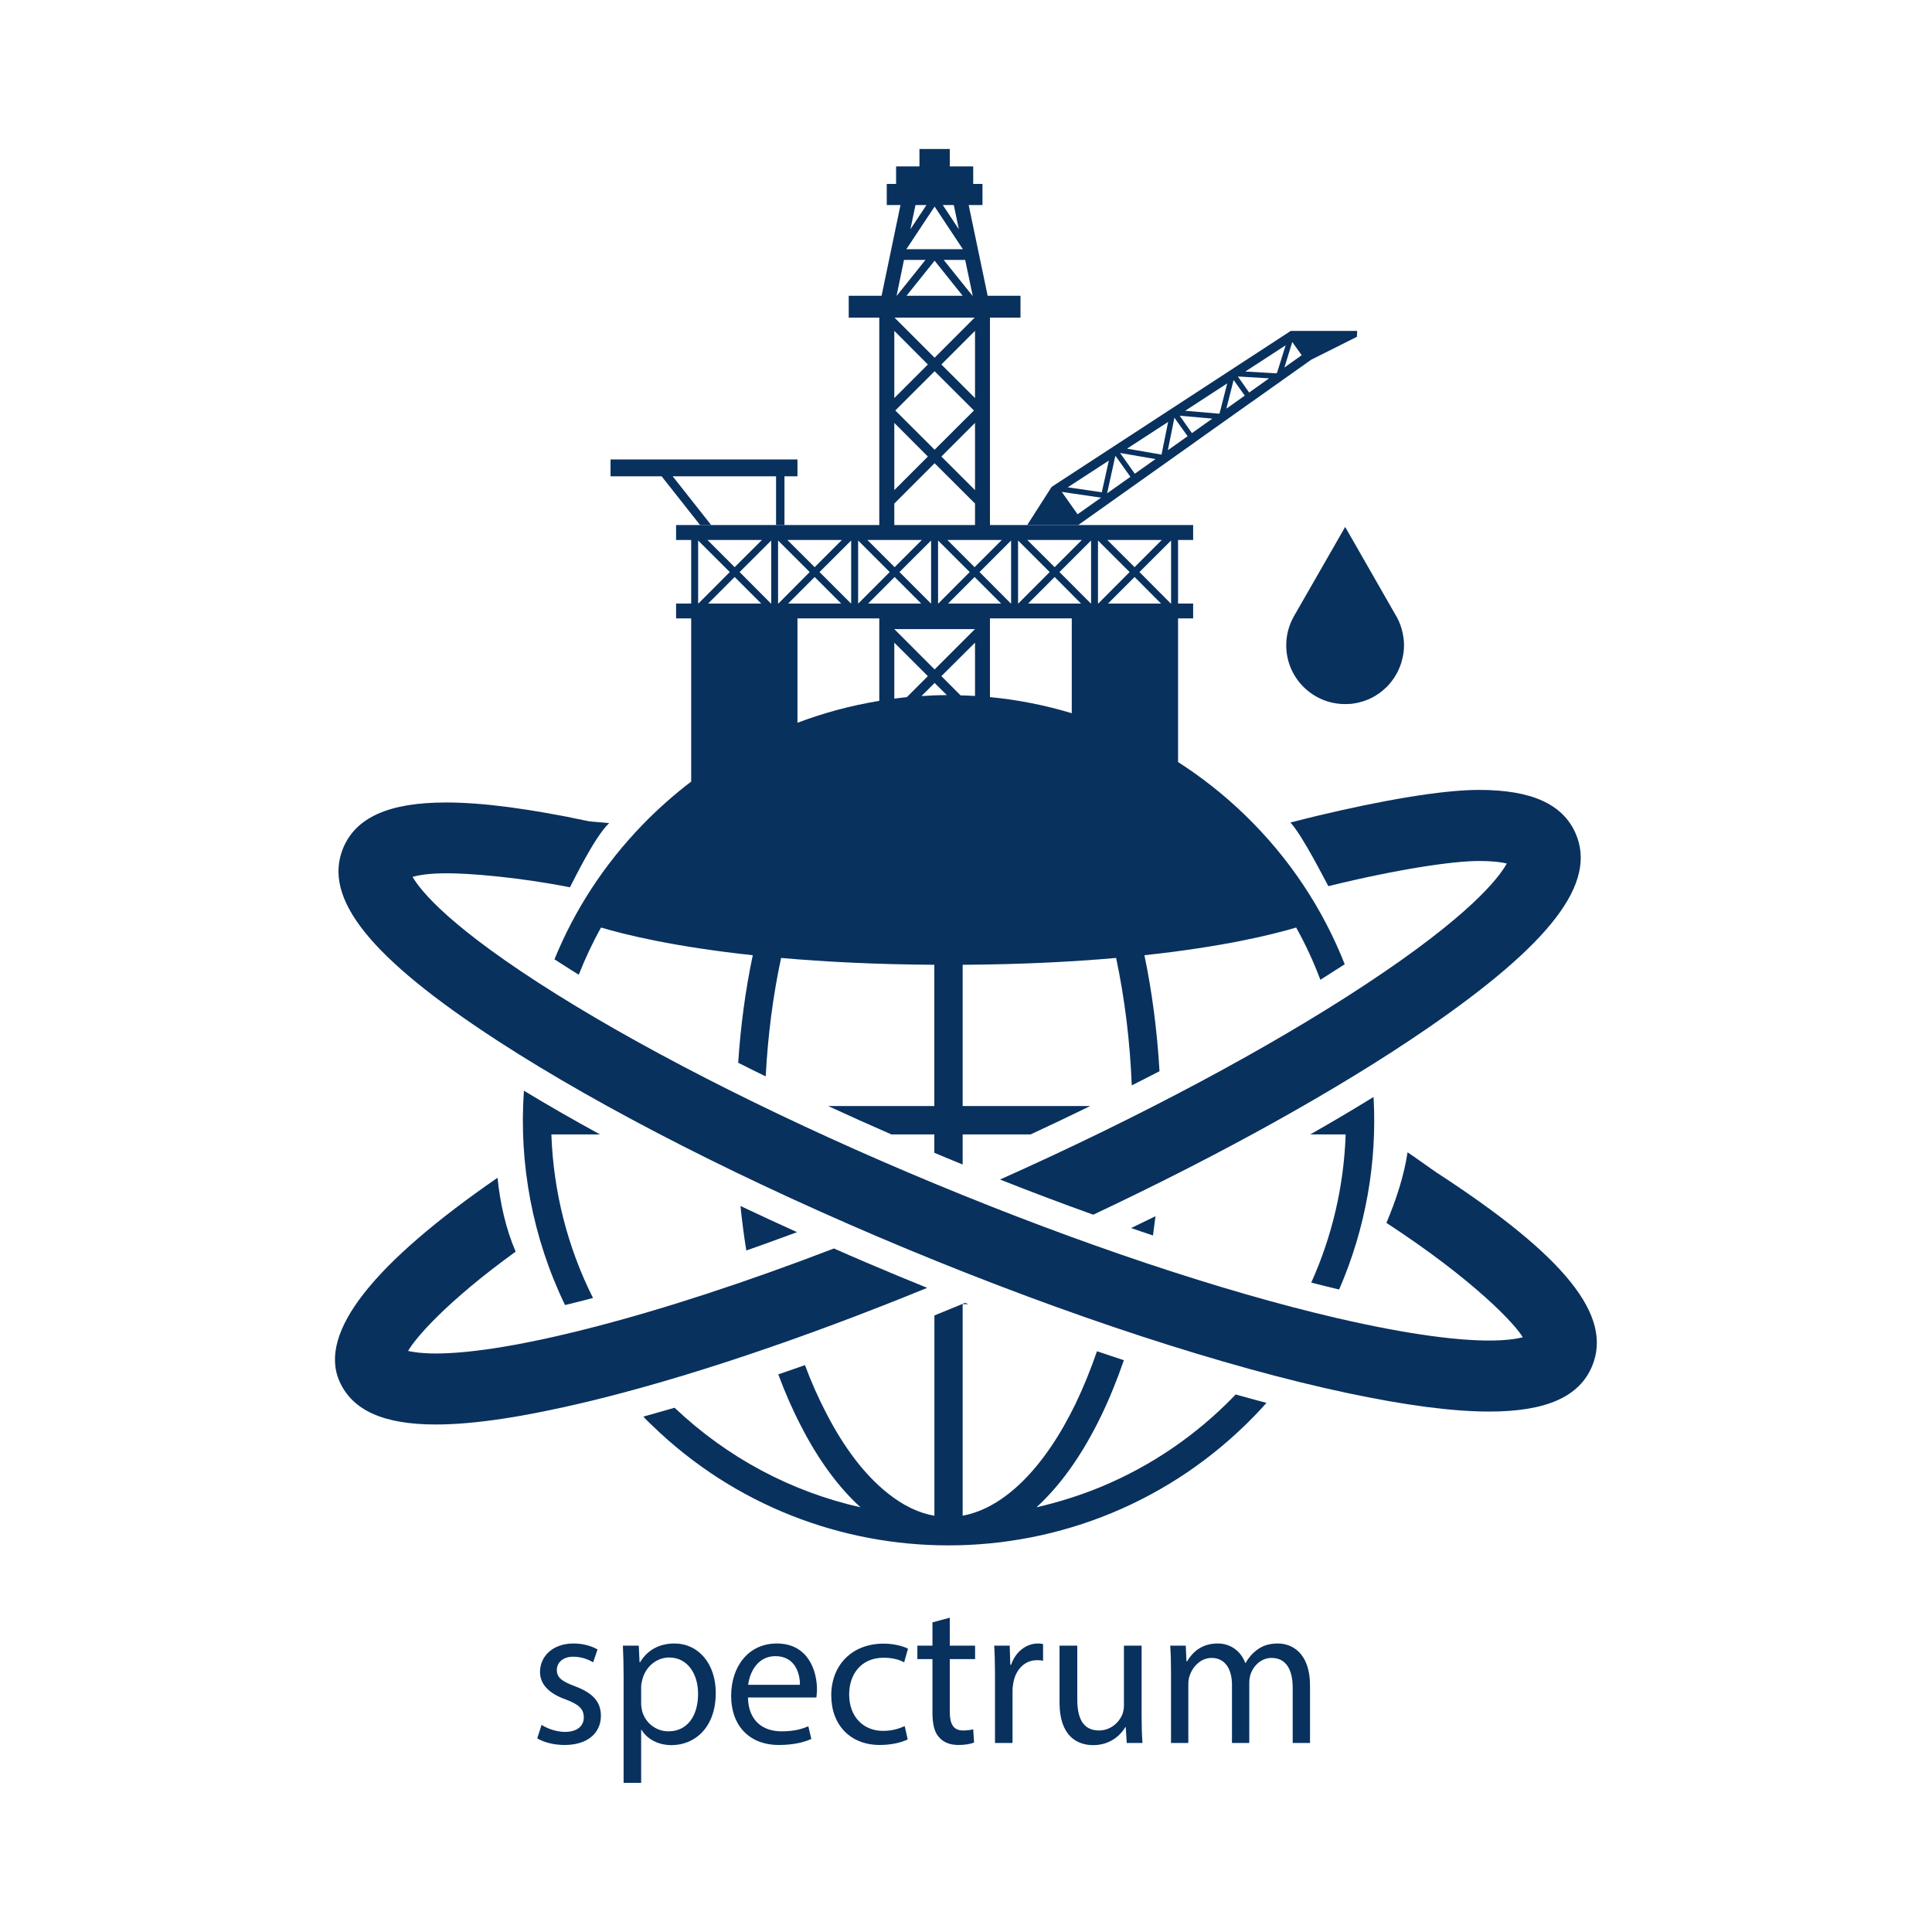 <?xml version="1.0" encoding="UTF-8"?> <svg xmlns="http://www.w3.org/2000/svg" xmlns:xlink="http://www.w3.org/1999/xlink" width="140" zoomAndPan="magnify" viewBox="0 0 104.88 105" height="140" preserveAspectRatio="xMidYMid meet" version="1.0"><defs><clipPath id="3390fa37dc"><path d="M 18.137 64 L 51 64 L 51 78 L 18.137 78 Z M 18.137 64 " clip-rule="nonzero"></path></clipPath><clipPath id="da4d7db347"><path d="M 18.137 43 L 87 43 L 87 77 L 18.137 77 Z M 18.137 43 " clip-rule="nonzero"></path></clipPath><clipPath id="1b7d4c8195"><path d="M 30 8.098 L 74 8.098 L 74 64 L 30 64 Z M 30 8.098 " clip-rule="nonzero"></path></clipPath></defs><path fill="#09315e" d="M 43.258 66.965 C 42.773 66.746 42.297 66.527 41.82 66.309 C 41.27 66.051 40.723 65.797 40.184 65.543 C 40.266 66.359 40.371 67.164 40.5 67.961 C 40.988 67.789 41.48 67.617 41.977 67.434 C 42.402 67.281 42.824 67.125 43.258 66.965 Z M 43.258 66.965 " fill-opacity="1" fill-rule="nonzero"></path><path fill="#09315e" d="M 72.719 70.082 C 74.164 66.758 74.789 63.172 74.59 59.617 C 73.496 60.293 72.348 60.973 71.152 61.652 L 73.074 61.652 C 72.977 64.469 72.336 67.195 71.203 69.707 C 71.719 69.84 72.227 69.965 72.719 70.082 Z M 72.719 70.082 " fill-opacity="1" fill-rule="nonzero"></path><path fill="#09315e" d="M 67 75.887 C 64.93 78.02 62.496 79.676 59.77 80.809 C 58.633 81.277 57.461 81.645 56.27 81.918 C 57.551 80.75 58.742 79.102 59.781 76.957 C 60.242 76.004 60.652 74.988 61.02 73.926 C 60.535 73.766 60.047 73.602 59.559 73.438 C 59.211 74.441 58.824 75.398 58.395 76.289 C 56.695 79.801 54.496 81.965 52.258 82.375 L 52.258 70.875 C 52.363 70.875 52.469 70.875 52.57 70.875 C 52.504 70.852 52.445 70.832 52.387 70.809 C 51.824 71.039 51.273 71.27 50.723 71.492 L 50.723 82.379 C 49.863 82.227 49.016 81.82 48.188 81.156 C 46.953 80.176 45.82 78.703 44.828 76.77 C 44.41 75.965 44.027 75.102 43.688 74.191 C 43.199 74.363 42.715 74.531 42.238 74.695 C 42.602 75.672 43.008 76.605 43.461 77.477 C 44.43 79.375 45.535 80.852 46.707 81.918 C 42.938 81.07 39.461 79.219 36.602 76.508 C 36.027 76.676 35.457 76.836 34.902 76.992 C 35.059 77.156 35.219 77.32 35.391 77.477 C 39.879 81.828 45.684 83.988 51.484 83.988 L 51.488 83.988 C 57.535 83.988 63.566 81.637 68.109 76.957 C 68.336 76.727 68.555 76.484 68.77 76.242 C 68.223 76.102 67.66 75.945 67.094 75.785 C 67.062 75.824 67.031 75.855 67 75.887 Z M 67 75.887 " fill-opacity="1" fill-rule="nonzero"></path><path fill="#09315e" d="M 28.414 59.277 C 28.133 63.246 28.883 67.273 30.648 70.926 C 31.02 70.84 31.414 70.738 31.82 70.633 C 31.934 70.605 32.051 70.574 32.168 70.543 C 30.797 67.809 30.016 64.793 29.906 61.652 L 32.547 61.652 C 31.09 60.855 29.707 60.062 28.414 59.277 Z M 28.414 59.277 " fill-opacity="1" fill-rule="nonzero"></path><path fill="#09315e" d="M 62.738 66.098 C 62.301 66.312 61.855 66.527 61.414 66.742 C 61.812 66.879 62.207 67.016 62.602 67.145 C 62.648 66.801 62.691 66.449 62.738 66.098 Z M 62.738 66.098 " fill-opacity="1" fill-rule="nonzero"></path><g clip-path="url(#3390fa37dc)"><path fill="#09315e" d="M 48.73 69.336 C 47.559 68.848 46.398 68.355 45.262 67.852 C 40.551 69.66 36.082 71.125 32.207 72.125 C 27.766 73.273 25.141 73.559 23.629 73.559 C 22.883 73.559 22.406 73.488 22.121 73.422 C 22.48 72.762 24.191 70.75 27.965 68.023 C 27.43 66.785 27.117 65.379 26.98 64.008 C 20.316 68.609 17.207 72.398 18.391 75.074 C 19.09 76.645 20.77 77.418 23.629 77.418 C 25.699 77.418 28.391 77.008 31.773 76.203 C 37.086 74.934 43.535 72.77 50.332 69.992 C 49.797 69.773 49.262 69.555 48.73 69.336 Z M 48.73 69.336 " fill-opacity="1" fill-rule="nonzero"></path></g><path fill="#09315e" d="M 70.07 44.703 C 70.73 45.395 72.02 47.977 72.133 48.16 C 75.988 47.215 78.934 46.793 80.328 46.793 C 81.074 46.793 81.551 46.859 81.832 46.93 C 81.406 47.699 79.836 49.766 74.109 53.535 C 68.891 56.973 61.871 60.719 54.289 64.105 C 55.996 64.781 57.688 65.418 59.355 66.016 C 66.379 62.707 72.691 59.195 77.422 55.953 C 84.25 51.27 86.762 47.977 85.562 45.273 C 84.863 43.707 83.188 42.93 80.324 42.93 C 78.254 42.93 74.969 43.52 71.586 44.324 C 71.09 44.445 70.582 44.57 70.07 44.703 Z M 70.07 44.703 " fill-opacity="1" fill-rule="nonzero"></path><g clip-path="url(#da4d7db347)"><path fill="#09315e" d="M 78.07 63.762 C 77.797 63.586 76.723 62.805 76.438 62.625 C 76.238 63.945 75.805 65.234 75.289 66.461 C 80.082 69.59 82.293 71.977 82.699 72.676 C 82.379 72.762 81.812 72.855 80.875 72.855 C 79.324 72.855 76.754 72.598 72.59 71.633 C 66.375 70.191 58.637 67.605 50.797 64.352 C 42.953 61.102 35.652 57.449 30.246 54.074 C 24.422 50.441 22.805 48.422 22.363 47.656 C 22.695 47.562 23.262 47.461 24.23 47.461 C 25.441 47.461 28.117 47.668 30.914 48.223 C 31.047 47.988 32.242 45.488 33.047 44.734 C 32.953 44.719 32.027 44.652 31.941 44.633 C 28.758 43.957 26.191 43.613 24.18 43.613 C 21.066 43.613 19.281 44.43 18.59 46.09 C 17.461 48.82 20.051 52.055 26.988 56.566 C 32.695 60.273 40.621 64.305 49.316 67.914 C 58.012 71.52 66.465 74.281 73.117 75.699 C 76.301 76.375 78.867 76.715 80.879 76.715 C 83.992 76.715 85.781 75.902 86.469 74.242 C 87.602 71.512 85.012 68.277 78.07 63.762 Z M 78.07 63.762 " fill-opacity="1" fill-rule="nonzero"></path></g><g clip-path="url(#1b7d4c8195)"><path fill="#09315e" d="M 49.07 14.125 L 50.238 14.125 L 48.676 16.074 L 48.668 16.074 Z M 50.289 11.145 L 49.418 12.461 L 49.695 11.145 Z M 52.051 12.461 L 51.18 11.145 L 51.777 11.145 Z M 49.199 13.543 L 50.734 11.227 L 52.27 13.543 Z M 52.793 16.074 L 51.227 14.125 L 52.395 14.125 L 52.805 16.074 Z M 48.543 28.535 L 48.543 27.367 L 50.734 25.176 L 52.93 27.367 L 52.93 28.535 Z M 54.383 29.348 L 52.906 30.824 L 51.43 29.348 Z M 61.602 30.824 L 60.121 29.348 L 63.078 29.348 Z M 63.57 32.801 L 61.867 31.09 L 63.586 29.375 L 63.586 32.801 Z M 58.188 34.387 L 58.188 38.762 C 56.73 38.324 55.242 38.027 53.742 37.887 L 53.742 33.609 L 58.188 33.609 Z M 43.281 34.387 L 43.281 33.609 L 47.727 33.609 L 47.727 38.09 C 46.219 38.336 44.727 38.734 43.281 39.281 Z M 37.883 29.375 L 39.602 31.09 L 37.895 32.801 L 37.883 32.801 Z M 41.348 29.348 L 39.867 30.824 L 38.391 29.348 Z M 48.562 30.824 L 47.082 29.348 L 50.039 29.348 Z M 50.934 32.801 L 50.922 32.801 L 50.922 29.375 L 52.641 31.09 Z M 52.145 37.793 L 51.102 36.746 L 52.93 34.926 L 52.93 37.824 C 52.664 37.809 52.406 37.797 52.145 37.793 Z M 48.543 34.926 L 50.367 36.746 L 49.227 37.887 C 49 37.91 48.77 37.941 48.543 37.969 Z M 50.543 32.801 L 50.535 32.801 L 48.824 31.09 L 50.543 29.375 Z M 51.398 37.777 C 50.938 37.777 50.48 37.801 50.02 37.828 L 50.734 37.117 Z M 48.543 34.191 L 52.926 34.191 L 50.734 36.383 Z M 48.562 31.359 L 50.004 32.801 L 47.121 32.801 Z M 44.215 31.359 L 45.656 32.801 L 42.773 32.801 Z M 41.309 32.801 L 38.426 32.801 L 39.867 31.359 Z M 41.855 32.801 L 41.84 32.801 L 40.137 31.09 L 41.855 29.375 Z M 42.227 32.801 L 42.227 29.375 L 43.945 31.09 L 42.242 32.801 Z M 44.215 30.824 L 42.734 29.348 L 45.691 29.348 Z M 46.578 32.801 L 46.578 29.375 L 48.293 31.09 L 46.586 32.801 Z M 46.191 32.801 L 44.48 31.09 L 46.199 29.375 L 46.199 32.801 Z M 54.348 32.801 L 51.465 32.801 L 52.906 31.359 Z M 54.891 32.801 L 54.879 32.801 L 53.176 31.09 L 54.891 29.375 Z M 57.258 30.824 L 55.773 29.348 L 58.734 29.348 Z M 61.602 31.359 L 63.039 32.801 L 60.16 32.801 Z M 59.629 32.801 L 59.613 32.801 L 59.613 29.375 L 61.332 31.09 Z M 59.238 32.801 L 59.227 32.801 L 57.52 31.09 L 59.238 29.375 Z M 57.258 31.359 L 58.691 32.801 L 55.816 32.801 Z M 55.27 32.801 L 55.27 29.375 L 56.988 31.09 L 55.281 32.801 Z M 52.93 21.633 L 51.102 19.809 L 52.93 17.98 Z M 48.598 22.309 L 50.734 20.176 L 52.871 22.309 L 50.734 24.441 Z M 48.543 22.984 L 50.367 24.812 L 48.543 26.637 Z M 48.555 17.262 L 52.91 17.262 L 50.734 19.441 Z M 48.543 17.98 L 50.367 19.809 L 48.543 21.633 Z M 52.93 26.637 L 51.102 24.812 L 52.93 22.984 Z M 49.207 16.074 L 50.734 14.168 L 52.258 16.074 Z M 47.727 28.535 L 36.684 28.535 L 36.684 29.348 L 37.504 29.348 L 37.504 32.801 L 36.684 32.801 L 36.684 33.609 L 37.504 33.609 L 37.504 42.477 C 36.586 43.176 35.707 43.953 34.879 44.805 C 32.758 46.988 31.156 49.484 30.074 52.137 C 30.387 52.34 30.715 52.551 31.059 52.766 C 31.172 52.832 31.281 52.902 31.395 52.973 C 31.742 52.094 32.141 51.238 32.605 50.41 C 33.934 50.805 36.594 51.457 40.852 51.914 C 40.453 53.801 40.191 55.766 40.059 57.758 C 40.551 58.008 41.047 58.254 41.555 58.5 C 41.672 56.262 41.953 54.098 42.391 52.062 C 44.734 52.27 47.504 52.414 50.719 52.434 L 50.719 60.109 L 44.945 60.109 C 46.07 60.629 47.219 61.145 48.383 61.652 L 50.719 61.652 L 50.719 62.652 C 50.941 62.746 51.164 62.836 51.383 62.93 C 51.676 63.051 51.969 63.172 52.258 63.289 L 52.258 61.652 L 55.953 61.652 C 57.047 61.145 58.129 60.629 59.195 60.109 L 52.258 60.109 L 52.258 52.434 C 55.484 52.414 58.25 52.27 60.598 52.062 C 61.062 54.238 61.352 56.574 61.449 58.988 C 61.957 58.734 62.457 58.473 62.957 58.219 C 62.832 56.066 62.559 53.941 62.137 51.914 C 66.398 51.457 69.055 50.805 70.383 50.41 C 70.895 51.324 71.332 52.273 71.699 53.25 C 72.152 52.965 72.594 52.684 73.023 52.406 C 71.852 49.434 70.043 46.656 67.594 44.289 C 66.461 43.191 65.238 42.234 63.965 41.414 L 63.965 33.609 L 64.785 33.609 L 64.785 32.801 L 63.965 32.801 L 63.965 29.348 L 64.785 29.348 L 64.785 28.535 L 53.742 28.535 L 53.742 17.262 L 55.402 17.262 L 55.402 16.074 L 53.617 16.074 L 52.586 11.145 L 53.336 11.145 L 53.336 9.996 L 52.832 9.996 L 52.832 9.043 L 51.559 9.043 L 51.559 8.098 L 49.91 8.098 L 49.91 9.043 L 48.641 9.043 L 48.641 9.996 L 48.133 9.996 L 48.133 11.145 L 48.879 11.145 L 47.852 16.074 L 46.066 16.074 L 46.066 17.262 L 47.727 17.262 Z M 47.727 28.535 " fill-opacity="1" fill-rule="nonzero"></path></g><path fill="#09315e" d="M 67.215 20.461 L 68.914 20.562 L 67.828 21.332 Z M 66.59 22.211 L 66.984 20.652 L 67.59 21.5 Z M 64.055 22.594 L 65.828 22.75 L 64.719 23.539 Z M 63.41 24.469 L 63.766 22.703 L 64.484 23.707 Z M 61.191 24.383 L 63.426 22.93 L 63.066 24.707 Z M 66.203 22.484 L 64.352 22.324 L 66.637 20.836 L 66.219 22.473 Z M 70.172 18.586 L 70.684 19.305 L 69.746 19.973 Z M 69.348 20.25 L 69.297 20.289 L 67.621 20.191 L 69.812 18.766 Z M 60.82 24.625 L 60.828 24.621 L 62.738 24.949 L 61.613 25.746 Z M 60.109 26.812 L 60.551 24.797 L 60.574 24.789 L 61.375 25.914 Z M 59.781 27.047 L 58.504 27.949 L 57.645 26.734 Z M 59.82 26.754 L 57.969 26.484 L 60.203 25.031 Z M 58.793 28.355 L 61.66 26.32 L 61.902 26.148 L 64.77 24.113 L 65.008 23.941 L 67.875 21.906 L 68.117 21.738 L 71.199 19.551 L 71.129 19.457 L 71.199 19.551 L 73.684 18.305 L 73.699 17.984 L 70.09 17.984 L 70.102 17.996 L 70.09 17.984 L 57.094 26.461 L 55.766 28.535 L 58.543 28.535 Z M 58.793 28.355 " fill-opacity="1" fill-rule="nonzero"></path><path fill="#09315e" d="M 37.988 28.535 L 38.59 28.535 L 36.5 25.887 L 42.117 25.887 L 42.117 28.535 L 42.574 28.535 L 42.574 25.887 L 43.281 25.887 L 43.281 24.969 L 33.121 24.969 L 33.121 25.887 L 35.898 25.887 Z M 37.988 28.535 " fill-opacity="1" fill-rule="nonzero"></path><path fill="#09315e" d="M 73.047 28.637 L 70.246 33.52 C 69.992 33.98 69.844 34.504 69.844 35.07 C 69.844 36.836 71.277 38.266 73.047 38.266 C 73.109 38.266 73.172 38.262 73.234 38.258 C 73.281 38.258 73.328 38.258 73.375 38.254 C 73.43 38.246 73.484 38.234 73.539 38.227 C 73.59 38.215 73.637 38.211 73.688 38.203 C 73.715 38.199 73.742 38.188 73.766 38.184 C 74.055 38.117 74.324 38.016 74.57 37.883 C 74.605 37.859 74.641 37.836 74.68 37.82 C 74.82 37.734 74.957 37.641 75.078 37.535 C 75.133 37.492 75.188 37.441 75.238 37.391 C 75.262 37.371 75.285 37.355 75.309 37.332 C 75.422 37.215 75.531 37.09 75.625 36.953 C 75.672 36.895 75.715 36.828 75.754 36.762 C 75.883 36.566 75.98 36.352 76.059 36.129 C 76.082 36.062 76.105 36.004 76.117 35.941 C 76.199 35.664 76.246 35.371 76.246 35.07 C 76.246 34.832 76.215 34.609 76.168 34.391 C 76.105 34.094 76.004 33.816 75.863 33.555 C 75.859 33.547 75.855 33.535 75.844 33.523 Z M 73.047 28.637 " fill-opacity="1" fill-rule="nonzero"></path><path fill="#09315e" d="M 29.375 93.742 C 29.656 93.93 30.164 94.125 30.641 94.125 C 31.344 94.125 31.668 93.773 31.668 93.34 C 31.668 92.879 31.398 92.629 30.688 92.363 C 29.734 92.027 29.289 91.504 29.289 90.871 C 29.289 90.016 29.977 89.32 31.113 89.32 C 31.648 89.32 32.121 89.469 32.414 89.645 L 32.176 90.344 C 31.965 90.215 31.582 90.039 31.09 90.039 C 30.523 90.039 30.203 90.367 30.203 90.762 C 30.203 91.199 30.523 91.395 31.211 91.652 C 32.129 92.004 32.598 92.465 32.598 93.25 C 32.598 94.18 31.879 94.836 30.625 94.836 C 30.039 94.836 29.508 94.695 29.137 94.477 Z M 29.375 93.742 " fill-opacity="1" fill-rule="nonzero"></path><path fill="#09315e" d="M 34.785 92.574 C 34.785 92.715 34.809 92.848 34.832 92.969 C 35.004 93.633 35.586 94.094 36.273 94.094 C 37.289 94.094 37.879 93.262 37.879 92.051 C 37.879 90.988 37.32 90.082 36.305 90.082 C 35.648 90.082 35.039 90.551 34.852 91.273 C 34.82 91.395 34.785 91.535 34.785 91.668 Z M 33.832 91.164 C 33.832 90.488 33.816 89.938 33.793 89.438 L 34.656 89.438 L 34.699 90.344 L 34.723 90.344 C 35.113 89.699 35.738 89.32 36.602 89.32 C 37.879 89.32 38.84 90.398 38.84 92.004 C 38.84 93.906 37.684 94.844 36.438 94.844 C 35.738 94.844 35.125 94.539 34.809 94.016 L 34.785 94.016 L 34.785 96.895 L 33.832 96.895 Z M 33.832 91.164 " fill-opacity="1" fill-rule="nonzero"></path><path fill="#09315e" d="M 43.414 91.566 C 43.422 90.957 43.156 90.008 42.078 90.008 C 41.105 90.008 40.68 90.902 40.602 91.566 Z M 40.59 92.254 C 40.613 93.559 41.445 94.094 42.406 94.094 C 43.094 94.094 43.508 93.973 43.871 93.82 L 44.035 94.508 C 43.695 94.664 43.117 94.836 42.273 94.836 C 40.645 94.836 39.676 93.766 39.676 92.168 C 39.676 90.574 40.613 89.32 42.156 89.32 C 43.883 89.32 44.34 90.836 44.34 91.809 C 44.34 92.004 44.316 92.16 44.309 92.254 Z M 40.59 92.254 " fill-opacity="1" fill-rule="nonzero"></path><path fill="#09315e" d="M 49.273 94.531 C 49.023 94.664 48.461 94.836 47.754 94.836 C 46.16 94.836 45.117 93.754 45.117 92.137 C 45.117 90.508 46.23 89.328 47.961 89.328 C 48.527 89.328 49.031 89.469 49.289 89.602 L 49.078 90.344 C 48.844 90.215 48.484 90.094 47.961 90.094 C 46.746 90.094 46.09 90.988 46.09 92.09 C 46.09 93.316 46.879 94.07 47.926 94.07 C 48.473 94.07 48.836 93.93 49.109 93.809 Z M 49.273 94.531 " fill-opacity="1" fill-rule="nonzero"></path><path fill="#09315e" d="M 51.559 87.918 L 51.559 89.438 L 52.934 89.438 L 52.934 90.168 L 51.559 90.168 L 51.559 93.023 C 51.559 93.68 51.742 94.047 52.277 94.047 C 52.527 94.047 52.715 94.016 52.832 93.984 L 52.879 94.703 C 52.691 94.781 52.395 94.836 52.027 94.836 C 51.578 94.836 51.219 94.695 50.988 94.43 C 50.715 94.148 50.617 93.68 50.617 93.055 L 50.617 90.168 L 49.797 90.168 L 49.797 89.438 L 50.617 89.438 L 50.617 88.172 Z M 51.559 87.918 " fill-opacity="1" fill-rule="nonzero"></path><path fill="#09315e" d="M 54.016 91.09 C 54.016 90.465 54.004 89.93 53.973 89.438 L 54.816 89.438 L 54.848 90.477 L 54.891 90.477 C 55.133 89.766 55.711 89.32 56.359 89.32 C 56.461 89.32 56.539 89.328 56.629 89.352 L 56.629 90.258 C 56.531 90.234 56.43 90.227 56.305 90.227 C 55.625 90.227 55.141 90.738 55.012 91.457 C 54.988 91.59 54.969 91.746 54.969 91.91 L 54.969 94.727 L 54.016 94.727 Z M 54.016 91.09 " fill-opacity="1" fill-rule="nonzero"></path><path fill="#09315e" d="M 61.984 93.285 C 61.984 93.828 62 94.312 62.031 94.727 L 61.176 94.727 L 61.121 93.863 L 61.102 93.863 C 60.848 94.289 60.293 94.844 59.348 94.844 C 58.52 94.844 57.523 94.391 57.523 92.527 L 57.523 89.438 L 58.488 89.438 L 58.488 92.363 C 58.488 93.371 58.793 94.047 59.668 94.047 C 60.312 94.047 60.762 93.602 60.938 93.176 C 60.992 93.031 61.023 92.859 61.023 92.684 L 61.023 89.438 L 61.984 89.438 Z M 61.984 93.285 " fill-opacity="1" fill-rule="nonzero"></path><path fill="#09315e" d="M 63.582 90.871 C 63.582 90.324 63.57 89.875 63.539 89.438 L 64.383 89.438 L 64.422 90.289 L 64.457 90.289 C 64.754 89.789 65.246 89.32 66.121 89.32 C 66.84 89.32 67.387 89.754 67.617 90.379 L 67.637 90.379 C 67.801 90.082 68.008 89.852 68.227 89.688 C 68.547 89.445 68.891 89.32 69.398 89.32 C 70.098 89.32 71.137 89.773 71.137 91.613 L 71.137 94.727 L 70.195 94.727 L 70.195 91.73 C 70.195 90.715 69.82 90.105 69.047 90.105 C 68.5 90.105 68.074 90.508 67.91 90.98 C 67.867 91.109 67.836 91.285 67.836 91.457 L 67.836 94.727 L 66.895 94.727 L 66.895 91.559 C 66.895 90.715 66.52 90.105 65.793 90.105 C 65.191 90.105 64.754 90.586 64.598 91.066 C 64.543 91.207 64.523 91.371 64.523 91.535 L 64.523 94.727 L 63.582 94.727 Z M 63.582 90.871 " fill-opacity="1" fill-rule="nonzero"></path></svg> 